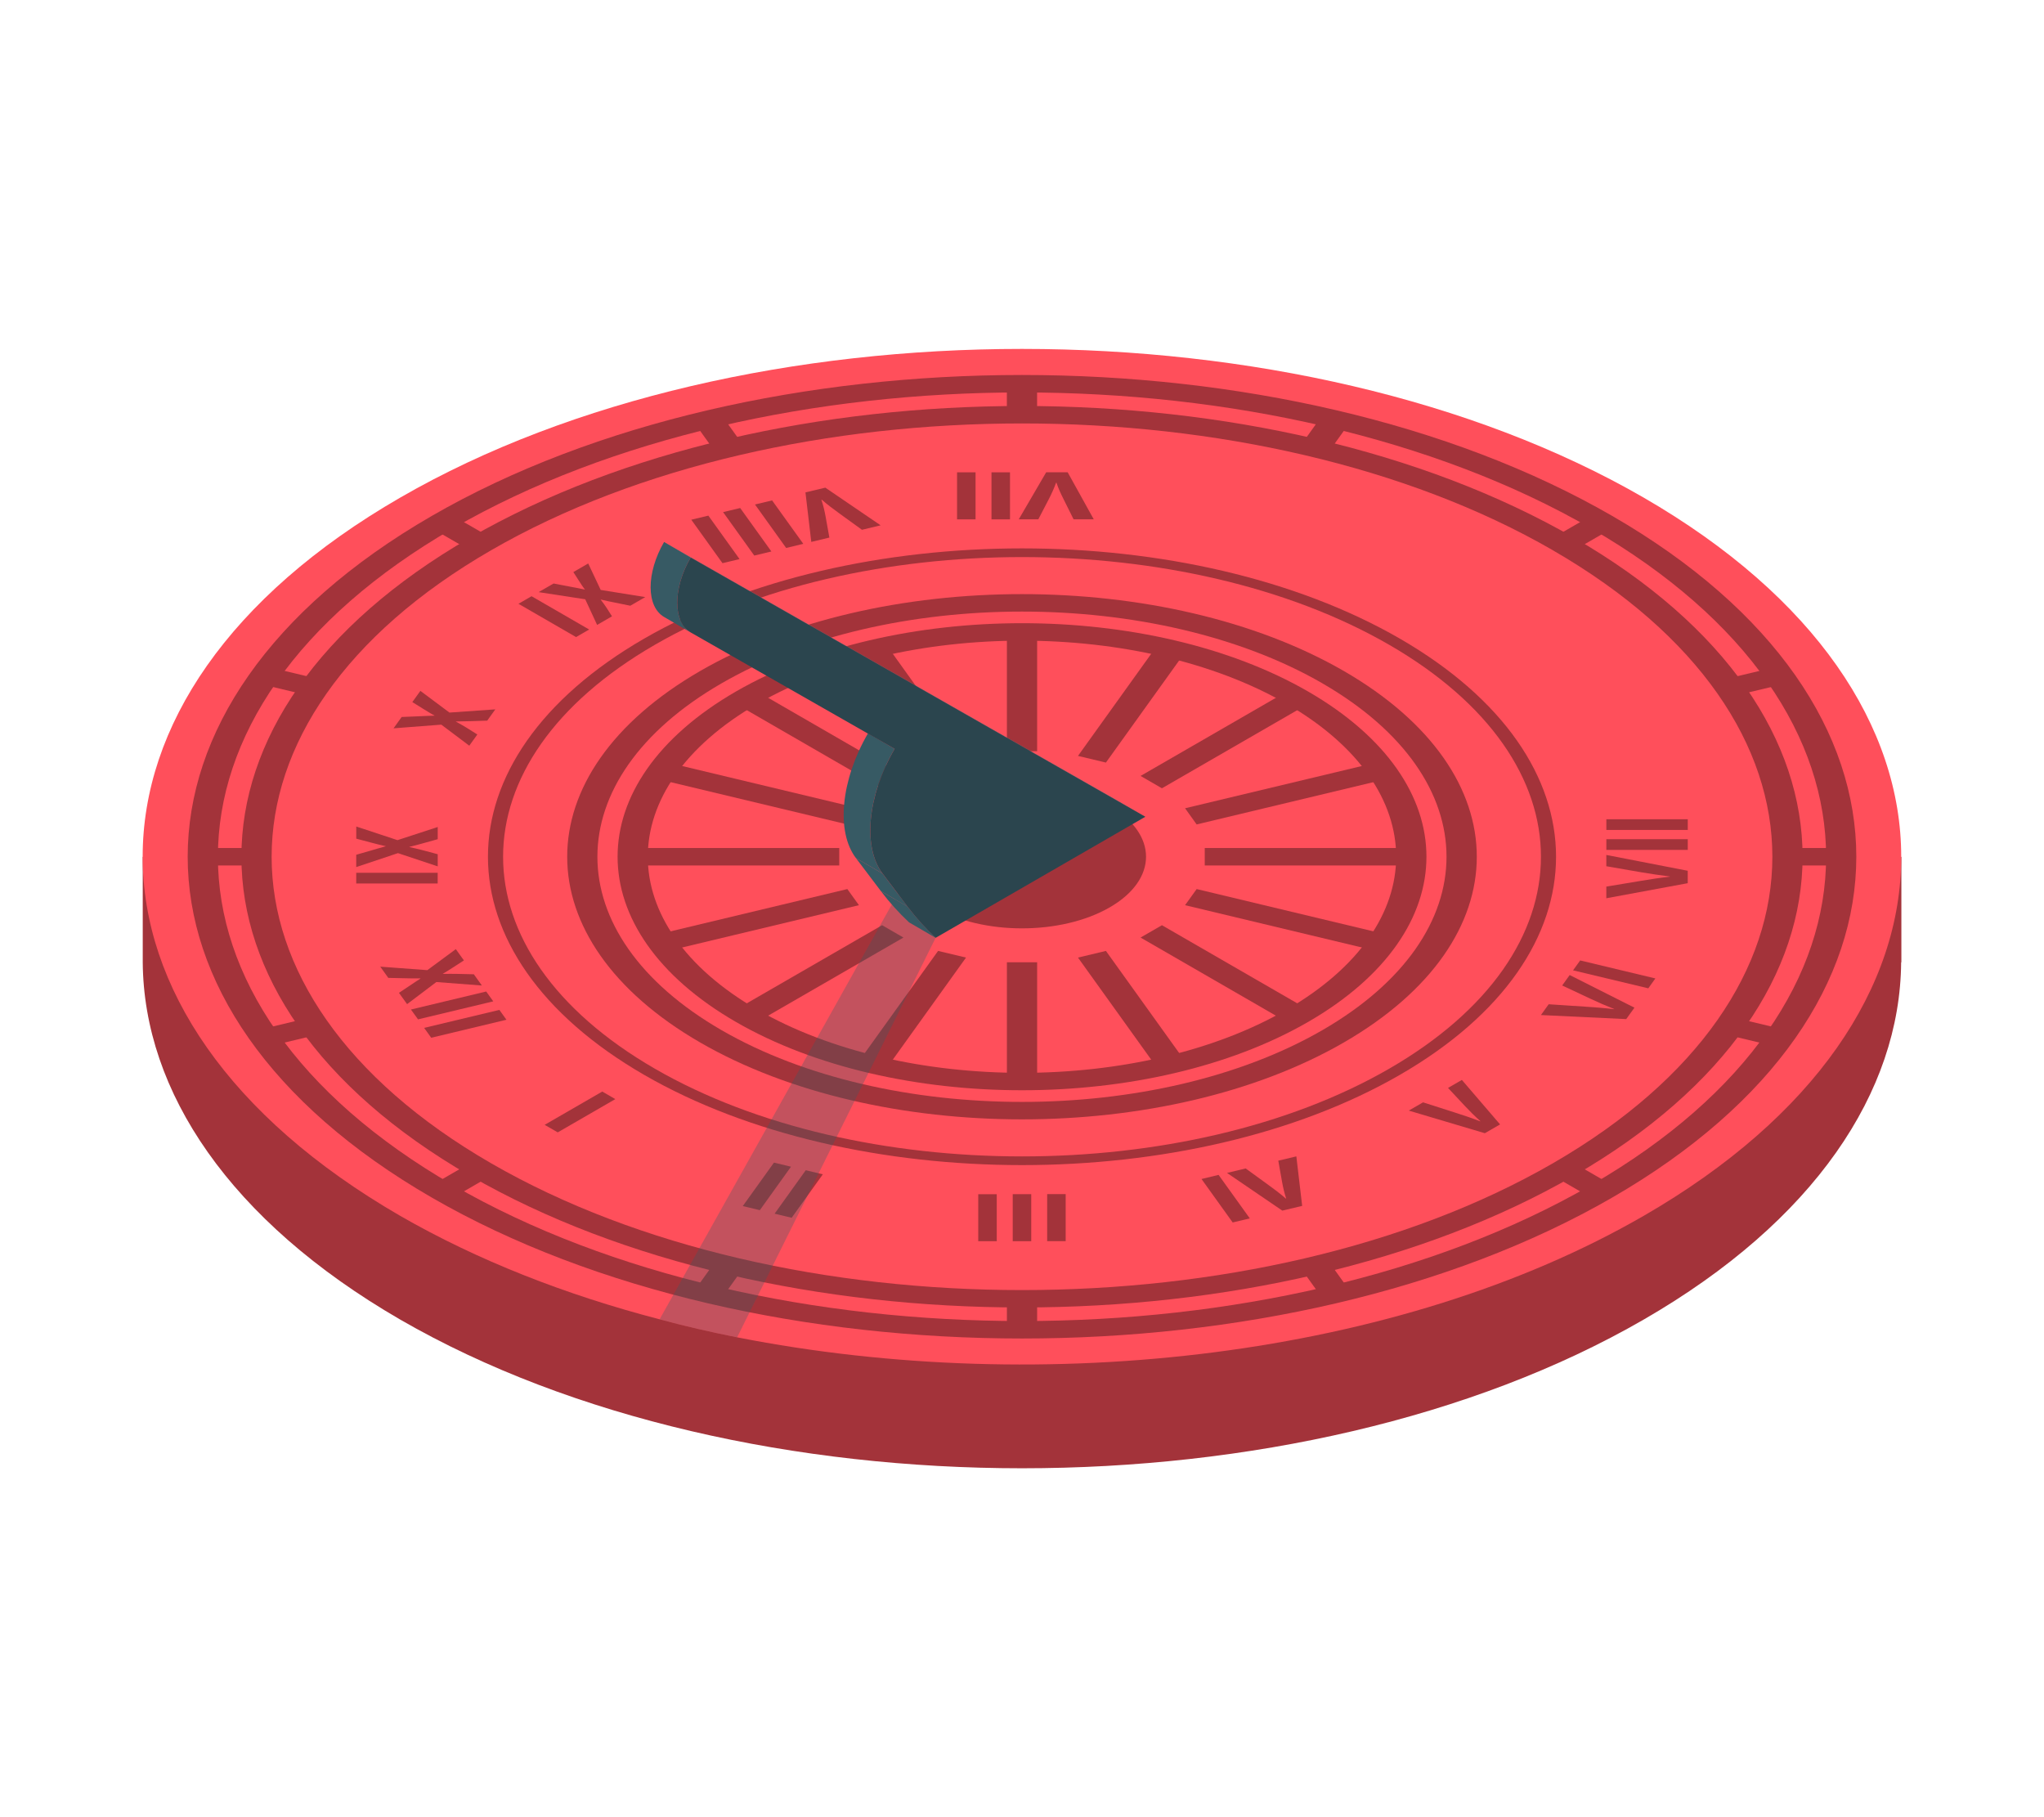 <?xml version="1.0" encoding="UTF-8"?>
<svg id="Layer_2" data-name="Layer 2" xmlns="http://www.w3.org/2000/svg" viewBox="0 0 540 480">
  <defs>
    <style>
      .cls-1 {
        fill: #a3333a;
      }

      .cls-1, .cls-2, .cls-3, .cls-4, .cls-5, .cls-6 {
        stroke-width: 0px;
      }

      .cls-2 {
        fill: #375a64;
      }

      .cls-7 {
        isolation: isolate;
      }

      .cls-3 {
        fill: #2b454e;
      }

      .cls-4 {
        fill: none;
      }

      .cls-8 {
        opacity: .3;
      }

      .cls-5 {
        fill: #61727f;
      }

      .cls-6 {
        fill: #ff4f5b;
      }
    </style>
  </defs>
  <g id="Layer_2-2" data-name="Layer 2">
    <g>
      <g>
        <path class="cls-1" d="M502.32,226.34v27.85h-.06c-.26,34.17-22.89,68.35-68.02,94.37-90.65,52.37-237.79,52.37-328.51,0-45.07-26.09-67.76-60.26-68.02-94.37v-27.85h464.62Z"/>
        <path class="cls-6" d="M434.23,321.16c-64.7,37.37-158.22,48.07-239.48,32.09-6.91-1.37-13.76-2.93-20.48-4.76-24.85-6.46-48.13-15.59-68.54-27.33-90.72-52.44-90.72-137.35,0-189.72,90.72-52.37,237.79-52.37,328.51,0,90.72,52.44,90.72,137.35,0,189.72Z"/>
        <g>
          <path class="cls-1" d="M114.07,316.33c-85.98-49.64-85.98-130.41,0-180.05,85.98-49.64,225.87-49.64,311.86,0,85.98,49.64,85.98,130.41,0,180.05-85.98,49.64-225.88,49.64-311.86,0ZM420.28,139.54c-82.87-47.84-217.7-47.84-300.56,0-82.87,47.84-82.87,125.69,0,173.53,82.87,47.84,217.7,47.84,300.57,0,82.86-47.84,82.86-125.69,0-173.53Z"/>
          <path class="cls-1" d="M124.11,310.53c-80.44-46.44-80.45-122.01,0-168.46,80.44-46.44,211.33-46.44,291.78,0,80.44,46.44,80.45,122.01,0,168.46-80.44,46.44-211.33,46.44-291.77,0ZM410.24,145.34c-77.33-44.65-203.15-44.65-280.48,0-77.33,44.65-77.33,117.29,0,161.94,77.33,44.65,203.15,44.65,280.48,0,77.33-44.65,77.33-117.29,0-161.93Z"/>
          <path class="cls-1" d="M185,275.38c-46.87-27.06-46.87-71.09,0-98.15,46.87-27.06,123.13-27.06,170,0,46.87,27.06,46.87,71.09,0,98.15-46.87,27.06-123.13,27.06-170,0ZM349.35,180.49c-43.76-25.26-114.95-25.26-158.71,0-43.75,25.26-43.75,66.37,0,91.63,43.75,25.26,114.95,25.26,158.7,0,43.75-25.26,43.75-66.37,0-91.63Z"/>
          <path class="cls-1" d="M170.19,283.93c-55.04-31.78-55.04-83.48,0-115.25,55.03-31.77,144.59-31.77,199.62,0,55.04,31.78,55.04,83.48,0,115.25-55.03,31.77-144.59,31.77-199.62,0ZM366.99,170.31c-53.48-30.88-140.49-30.88-193.97,0-53.48,30.88-53.48,81.11,0,111.99,53.48,30.88,140.49,30.88,193.97,0,53.48-30.88,53.48-81.11,0-111.99Z"/>
          <path class="cls-1" d="M194.42,269.94c-41.68-24.06-41.68-63.22,0-87.28,41.68-24.06,109.49-24.06,151.17,0,41.68,24.06,41.68,63.22,0,87.28-41.68,24.06-109.49,24.06-151.17,0ZM339.94,185.93c-38.57-22.27-101.31-22.27-139.88,0-38.56,22.27-38.56,58.49,0,80.76,38.56,22.26,101.31,22.27,139.87,0,38.56-22.27,38.56-58.49,0-80.76Z"/>
          <path class="cls-1" d="M293.17,239.68c-12.8,7.39-33.55,7.39-46.35,0-12.8-7.39-12.8-19.37,0-26.76,12.8-7.39,33.55-7.39,46.35,0,12.8,7.39,12.8,19.37,0,26.76Z"/>
          <g>
            <polygon class="cls-1" points="420.28 316.33 410.24 310.53 415.89 307.27 425.93 313.07 420.28 316.33"/>
            <polygon class="cls-1" points="339.94 269.94 301.32 247.65 306.97 244.39 345.59 266.68 339.94 269.94"/>
          </g>
          <g>
            <polygon class="cls-1" points="455.39 273.14 458.45 268.88 471.57 272.01 468.52 276.28 455.39 273.14"/>
            <polygon class="cls-1" points="313.08 239.1 316.14 234.84 366.59 246.91 363.54 251.17 313.08 239.1"/>
          </g>
          <g>
            <rect class="cls-1" x="472.32" y="224" width="14.2" height="4.61"/>
            <rect class="cls-1" x="318.28" y="224" width="54.62" height="4.61"/>
          </g>
          <g>
            <polygon class="cls-1" points="458.44 183.73 455.39 179.47 468.51 176.34 471.57 180.6 458.44 183.73"/>
            <polygon class="cls-1" points="316.14 217.77 313.08 213.5 363.54 201.44 366.6 205.7 316.14 217.77"/>
          </g>
          <g>
            <polygon class="cls-1" points="415.89 145.34 410.24 142.08 420.28 136.28 425.93 139.54 415.89 145.34"/>
            <polygon class="cls-1" points="306.97 208.22 301.32 204.96 339.94 182.67 345.59 185.93 306.97 208.22"/>
          </g>
          <g>
            <polygon class="cls-1" points="343.73 117.51 349.16 109.93 356.54 111.69 351.11 119.27 343.73 117.51"/>
            <polygon class="cls-1" points="284.79 199.67 305.69 170.53 313.07 172.3 292.17 201.43 284.79 199.67"/>
          </g>
          <g>
            <rect class="cls-1" x="266" y="101.29" width="7.99" height="8.2"/>
            <rect class="cls-1" x="266.01" y="166.9" width="7.99" height="31.53"/>
          </g>
          <g>
            <polygon class="cls-1" points="188.88 119.27 183.45 111.69 190.83 109.93 196.26 117.5 188.88 119.27"/>
            <polygon class="cls-1" points="247.83 201.43 226.93 172.3 234.31 170.53 255.21 199.67 247.83 201.43"/>
          </g>
          <g>
            <polygon class="cls-1" points="124.11 145.34 114.07 139.54 119.72 136.28 129.76 142.07 124.11 145.34"/>
            <polygon class="cls-1" points="233.03 208.22 194.41 185.92 200.06 182.66 238.68 204.96 233.03 208.22"/>
          </g>
          <g>
            <polygon class="cls-1" points="68.43 180.59 71.48 176.33 84.61 179.47 81.55 183.73 68.43 180.59"/>
            <polygon class="cls-1" points="173.4 205.7 176.46 201.44 226.92 213.51 223.86 217.77 173.4 205.7"/>
          </g>
          <g>
            <rect class="cls-1" x="53.48" y="224" width="14.2" height="4.61"/>
            <rect class="cls-1" x="167.1" y="224" width="54.62" height="4.61"/>
          </g>
          <g>
            <polygon class="cls-1" points="71.48 276.27 68.43 272.01 81.55 268.87 84.61 273.13 71.48 276.27"/>
            <polygon class="cls-1" points="176.46 251.17 173.4 246.91 223.86 234.84 226.92 239.1 176.46 251.17"/>
          </g>
          <g>
            <polygon class="cls-1" points="119.72 316.33 114.07 313.07 124.11 307.27 129.76 310.53 119.72 316.33"/>
            <polygon class="cls-1" points="200.06 269.94 194.42 266.68 233.04 244.39 238.68 247.65 200.06 269.94"/>
          </g>
          <g>
            <polygon class="cls-1" points="183.45 340.92 188.89 333.34 196.27 335.1 190.83 342.68 183.45 340.92"/>
            <polygon class="cls-1" points="226.93 280.31 247.83 251.18 255.21 252.94 234.31 282.07 226.93 280.31"/>
          </g>
          <g>
            <rect class="cls-1" x="266.01" y="343.12" width="7.99" height="8.2"/>
            <rect class="cls-1" x="266.01" y="254.18" width="7.99" height="31.53"/>
          </g>
          <g>
            <polygon class="cls-1" points="349.17 342.68 343.74 335.11 351.12 333.34 356.55 340.92 349.17 342.68"/>
            <polygon class="cls-1" points="305.69 282.07 284.79 252.94 292.17 251.18 313.07 280.31 305.69 282.07"/>
          </g>
          <g>
            <path class="cls-1" d="M162.57,290.32l-15.22,8.79-3.46-1.99,15.22-8.79,3.46,2Z"/>
            <g>
              <path class="cls-1" d="M105.41,262.25l2.85-1.9c1.09-.76,1.92-1.27,2.84-1.88l-.02-.04c-1.33.04-2.57,0-4.22-.03l-4.28-.1-2.12-2.96,12.44.92,7.52-5.55,2.14,2.98-2.9,1.87c-.97.63-1.75,1.12-2.68,1.66l.02.03c1.46-.03,2.5-.02,3.87,0l4.31.1,2.13,2.97-12.03-.92-7.73,5.84-2.16-3Z"/>
              <path class="cls-1" d="M130.32,264.5l-19.88,4.76-1.88-2.6,19.89-4.76,1.87,2.61Z"/>
              <path class="cls-1" d="M133.8,269.36l-19.88,4.76-1.87-2.61,19.88-4.75,1.87,2.61Z"/>
            </g>
            <g>
              <path class="cls-1" d="M94.12,225.78l3.89-1.12c1.51-.46,2.63-.76,3.88-1.11v-.04c-1.25-.25-2.37-.57-3.88-.95l-3.89-1.03v-3.21s10.89,3.6,10.89,3.6l10.63-3.47v3.22s-3.92,1.09-3.92,1.09c-1.32.37-2.36.65-3.58.94v.04c1.37.29,2.33.54,3.57.85l3.93,1.05v3.21s-10.51-3.5-10.51-3.5l-11.02,3.69v-3.25Z"/>
              <path class="cls-1" d="M115.64,233.36h-21.53s0-2.82,0-2.82h21.52s0,2.82,0,2.82Z"/>
            </g>
            <path class="cls-1" d="M106.1,189.39l4.35-.18c1.7-.1,2.92-.12,4.31-.17l.03-.04c-.99-.51-1.81-1.05-2.95-1.74l-2.91-1.81,2.13-2.96,7.68,5.73,12.12-.85-2.14,2.98-4.34.14c-1.46.05-2.61.07-3.93.08l-.02.03c1.07.57,1.8,1.01,2.75,1.57l2.93,1.84-2.13,2.96-7.39-5.56-12.62.97,2.15-3Z"/>
            <g>
              <path class="cls-1" d="M146.26,154.13l4.13.79c1.63.29,2.78.53,4.09.8l.04-.03c-.57-.69-.97-1.37-1.56-2.26l-1.49-2.32,3.93-2.27,3.3,6.99,11.77,1.89-3.95,2.28-4.1-.83c-1.38-.27-2.47-.51-3.68-.8l-.04.03c.61.77.99,1.33,1.49,2.06l1.49,2.34-3.93,2.27-3.14-6.77-12.31-1.89,3.97-2.29Z"/>
              <path class="cls-1" d="M152.19,168.28l-15.22-8.79,3.46-2,15.22,8.79-3.46,2Z"/>
            </g>
            <g>
              <path class="cls-1" d="M218.04,128.81l14.61,9.95-4.93,1.18-5.9-4.27c-1.66-1.2-3.22-2.37-4.72-3.68l-.09.02c.49,1.49.85,3.01,1.11,4.48l.99,5.51-4.78,1.14-1.54-13.08,5.25-1.25Z"/>
              <path class="cls-1" d="M207.69,144.74l-8.23-11.48,4.52-1.08,8.24,11.47-4.52,1.09Z"/>
              <path class="cls-1" d="M199.27,146.75l-8.24-11.48,4.52-1.08,8.24,11.48-4.52,1.08Z"/>
              <path class="cls-1" d="M190.87,148.76l-8.24-11.48,4.51-1.08,8.24,11.48-4.51,1.08Z"/>
            </g>
            <g>
              <path class="cls-1" d="M282.07,124.76l6.89,12.42h-5.33l-2.61-5.25c-.74-1.47-1.41-2.89-1.92-4.44h-.09c-.54,1.49-1.21,2.97-1.94,4.38l-2.76,5.31h-5.17s7.25-12.43,7.25-12.43h5.68Z"/>
              <path class="cls-1" d="M261.94,137.18v-12.42s4.89,0,4.89,0v12.43s-4.89,0-4.89,0Z"/>
              <path class="cls-1" d="M252.84,137.18v-12.42s4.89,0,4.89,0v12.43s-4.89,0-4.89,0Z"/>
            </g>
            <g>
              <path class="cls-1" d="M208.97,308.18l-8.23,11.48-4.51-1.08,8.24-11.48,4.51,1.08Z"/>
              <path class="cls-1" d="M217.38,310.19l-8.23,11.48-4.51-1.08,8.23-11.48,4.51,1.08Z"/>
            </g>
            <g>
              <path class="cls-1" d="M263.33,315.43v12.43s-4.89,0-4.89,0v-12.42s4.89,0,4.89,0Z"/>
              <path class="cls-1" d="M272.44,315.43v12.43s-4.89,0-4.89,0v-12.43s4.89,0,4.89,0Z"/>
              <path class="cls-1" d="M281.54,315.43v12.42s-4.89,0-4.89,0v-12.43s4.89,0,4.89,0Z"/>
            </g>
            <g>
              <path class="cls-1" d="M321.94,310.35l8.24,11.48-4.52,1.08-8.24-11.48,4.52-1.09Z"/>
              <path class="cls-1" d="M338.77,319.78l-14.61-9.96,4.93-1.18,5.9,4.28c1.65,1.2,3.22,2.36,4.72,3.68l.08-.02c-.49-1.5-.84-3.01-1.1-4.48l-.98-5.51,4.77-1.14,1.54,13.08-5.25,1.25Z"/>
            </g>
            <path class="cls-1" d="M392.27,299.33l-20.09-5.97,3.77-2.18,8.28,2.65c2.33.74,4.54,1.47,6.8,2.36l.07-.04c-1.44-1.28-2.77-2.6-3.99-3.9l-4.56-4.88,3.66-2.11,10.09,11.75-4.02,2.32Z"/>
            <g>
              <path class="cls-1" d="M429.62,269.19l-22.52-1.07,2.04-2.85,9.41.62c2.64.17,5.17.35,7.84.68l.03-.05c-2.17-.86-4.28-1.78-6.27-2.72l-7.44-3.49,1.98-2.76,17.11,8.62-2.18,3.03Z"/>
              <path class="cls-1" d="M417.45,253.69l19.88,4.76-1.87,2.61-19.88-4.75,1.88-2.61Z"/>
            </g>
            <g>
              <path class="cls-1" d="M445.89,233.29l-21.52,3.98v-3.08s9.1-1.51,9.1-1.51c2.55-.43,5.01-.81,7.69-1.11v-.05c-2.58-.32-5.14-.7-7.6-1.12l-9.19-1.59v-2.98s21.51,4.18,21.51,4.18v3.28Z"/>
              <path class="cls-1" d="M424.37,221.67h21.52s0,2.82,0,2.82h-21.51s0-2.82,0-2.82Z"/>
              <path class="cls-1" d="M424.37,216.41h21.52s0,2.82,0,2.82h-21.51s0-2.82,0-2.82Z"/>
            </g>
          </g>
        </g>
        <g class="cls-8">
          <path class="cls-2" d="M247.18,247.73l-52.44,105.52c-6.91-1.37-13.76-2.93-20.48-4.76l64.44-115.11,8.48,14.35Z"/>
        </g>
        <g class="cls-7">
          <path class="cls-2" d="M239.75,239.47l-7.03-4.09c2.27,3.01,4.77,5.75,7.43,8.25l7.03,4.09c-2.66-2.5-5.15-5.24-7.43-8.25Z"/>
          <polygon class="cls-2" points="233.15 230.74 226.12 226.65 232.72 235.38 239.75 239.47 233.15 230.74"/>
          <path class="cls-2" d="M236.34,197.8l-7.03-4.09c-7.18,12.36-8.48,25.94-3.19,32.94l7.03,4.09c-5.28-7-3.98-20.58,3.19-32.94Z"/>
          <path class="cls-2" d="M182.47,147.25l-7.03-4.09c-4.76,8.21-4.74,17.11.06,19.84l7.03,4.09c-4.79-2.73-4.82-11.63-.06-19.84Z"/>
          <polygon class="cls-5" points="302.57 215.74 295.54 211.65 175.43 143.17 182.47 147.25 302.57 215.74"/>
          <path class="cls-3" d="M182.47,147.25c-4.76,8.21-4.74,17.11.06,19.84l53.82,30.71c-7.18,12.36-8.48,25.94-3.19,32.94l6.6,8.73c2.27,3.01,4.77,5.75,7.43,8.25l55.4-31.98-120.11-68.48Z"/>
        </g>
      </g>
      <rect class="cls-4" width="540" height="480"/>
    </g>
  </g>
</svg>